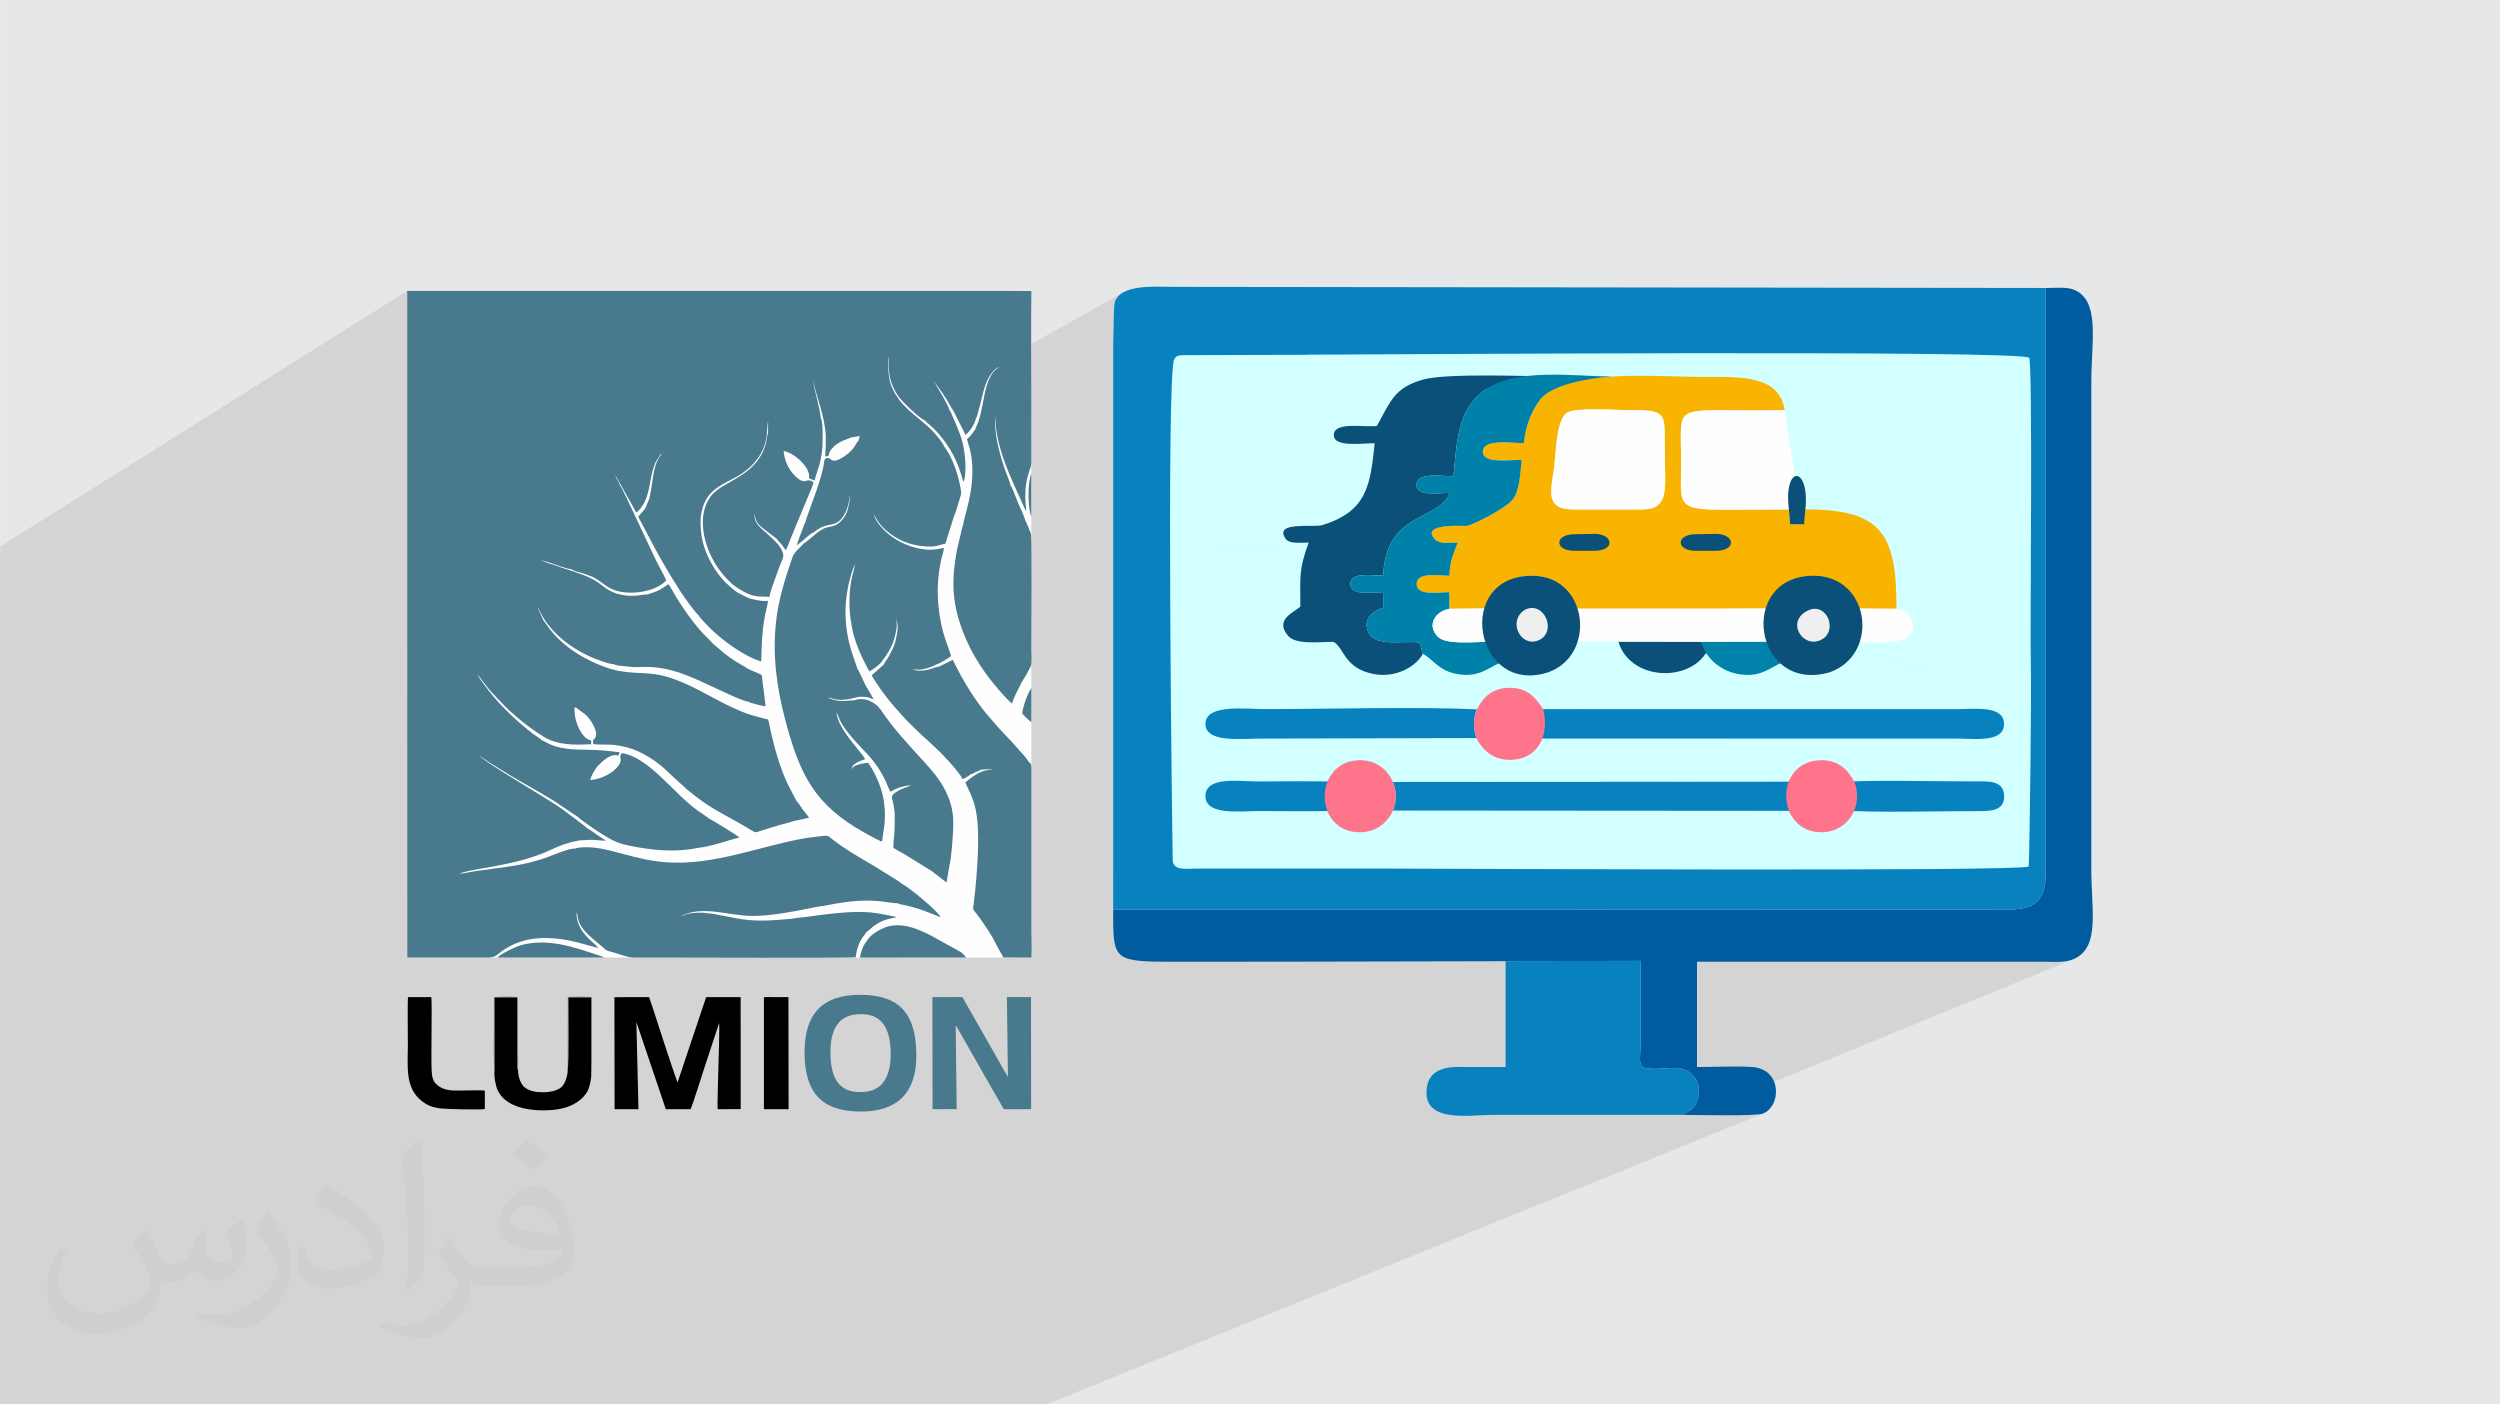 <?xml version="1.0" encoding="UTF-8"?>
<!DOCTYPE svg PUBLIC "-//W3C//DTD SVG 1.1//EN" "http://www.w3.org/Graphics/SVG/1.1/DTD/svg11.dtd">
<!-- Creator: CorelDRAW -->
<svg xmlns="http://www.w3.org/2000/svg" xml:space="preserve" width="3.708in" height="2.083in" version="1.1" style="shape-rendering:geometricPrecision; text-rendering:geometricPrecision; image-rendering:optimizeQuality; fill-rule:evenodd; clip-rule:evenodd"
viewBox="0 0 3708.33 2083.33"
 xmlns:xlink="http://www.w3.org/1999/xlink"
 xmlns:xodm="http://www.corel.com/coreldraw/odm/2003">
 <defs>
  <style type="text/css">
   <![CDATA[
    .fil14 {fill:black}
    .fil4 {fill:#005C9F}
    .fil9 {fill:#0081A9}
    .fil11 {fill:#0082AA}
    .fil5 {fill:#0882BF}
    .fil8 {fill:#0A5078}
    .fil13 {fill:#49798D}
    .fil15 {fill:#6B6E6F}
    .fil3 {fill:#D2FFFF}
    .fil0 {fill:#E6E7E8}
    .fil12 {fill:#EFEFEF}
    .fil7 {fill:#F9B401}
    .fil6 {fill:#FE748B}
    .fil10 {fill:#FEFEFE}
    .fil2 {fill:#373435;fill-opacity:0.031}
    .fil1 {fill:#373435;fill-opacity:0.102}
   ]]>
  </style>
 </defs>
 <g id="Layer_x0020_1">
  <polygon class="fil0" points="-0,0 3708.33,0 3708.33,2083.33 -0,2083.33 "/>
  <polygon class="fil1" points="34.52,2083.33 30.49,2083.33 24.87,2083.33 17.53,2083.33 17.02,2083.33 15.85,2083.33 15.69,2083.33 10,2083.33 9.35,2083.33 9.13,2083.33 8.17,2083.33 -0,2083.33 -0,2082.61 -0,2075.79 -0,2049.43 -0,2037.26 -0,2035.06 -0,2029.62 -0,2027.23 -0,2019 -0,2018.08 -0,2017.75 -0,2016.76 -0,2008.04 -0,2005.21 -0,1997.77 -0,1997.76 -0,1997.26 -0,1992.52 -0,1980.06 -0,1980 -0,1966.58 -0,1965.33 -0,1954 -0,1952.31 -0,1952.31 -0,1952.31 -0,1952.3 -0,1944.54 -0,1942.17 -0,1941.9 -0,1932.28 -0,1917.07 -0,1917.07 -0,1911.13 -0,1901.59 -0,1900.89 -0,1892.15 -0,1875.94 -0,1866.77 -0,1866.76 -0,1855.57 -0,1851.04 -0,1850.44 -0,1846.86 -0,1846.79 -0,1804.26 -0,1804.19 -0,1790.06 -0,1734.62 -0,1534.17 -0,1534.11 -0,1428.09 -0,1378.16 -0,1371.14 -0,810.85 -0,810.85 -0,810.82 603.84,431.58 603.84,431.61 603.83,431.62 603.83,1031.4 1666.65,433.41 1662.06,436.38 1658.25,439.97 1655.32,444.24 1653.4,449.24 1653.22,449.9 1653.06,451.01 1652.89,452.57 1652.73,454.59 1652.58,457.03 1652.43,459.9 1652.29,463.19 1652.15,466.88 1652.02,470.97 1651.89,475.46 1651.77,480.32 1651.65,485.56 1651.54,491.15 1651.43,497.1 1651.32,503.4 1651.22,510.03 1651.22,1296.78 1993.26,1132.94 1995.83,1131.76 1998.57,1130.72 2001.49,1129.82 2004.61,1129.07 2007.94,1128.49 2011.51,1128.08 1651.22,1300.52 1651.22,1300.61 2011.74,1128.06 2012.04,1128.04 2012.33,1128.01 2012.63,1127.99 2012.93,1127.97 2013.23,1127.95 2013.54,1127.93 2013.84,1127.91 2014.15,1127.9 1651.22,1301.57 1651.22,1305.75 1972.96,1151.92 1972.44,1152.81 1971.94,1153.71 1971.46,1154.63 1971,1155.55 1970.55,1156.48 1970.12,1157.42 1969.71,1158.37 1969.31,1159.32 1651.22,1311.23 1651.22,1316.69 2188.06,1060.6 2187.37,1063.65 2186.87,1066.65 2186.55,1069.63 2186.53,1070.12 2270.5,1030.13 2270.74,1030.32 2270.98,1030.52 2271.22,1030.7 2271.46,1030.9 2271.69,1031.09 2271.92,1031.29 2272.15,1031.48 2272.39,1031.68 2186.41,1072.6 2186.45,1075.53 2186.64,1078.49 2186.99,1081.48 2187.11,1082.22 2279.1,1038.52 2279.31,1038.76 2279.52,1039.01 2279.72,1039.26 2279.93,1039.51 2280.14,1039.76 2280.34,1040.01 2280.54,1040.26 2280.75,1040.51 2057.76,1146.39 2058.32,1147.04 2060.19,1149.49 2061.93,1152.02 2063.5,1154.56 2189.48,1094.88 2190.02,1094.88 2190.03,1094.87 2191.75,1097.98 2289.09,1051.89 2289.1,1051.91 2191.75,1097.99 2191.78,1098.04 2193.67,1101.13 2195.7,1104.15 2197.88,1107.06 2200.23,1109.84 2202.74,1112.48 2205.44,1114.97 2208.32,1117.28 2211.39,1119.38 2214.67,1121.28 2218.15,1122.94 2221.85,1124.35 2225.78,1125.5 2229.94,1126.35 2234.34,1126.9 2238.99,1127.12 2239.48,1127.13 2239.97,1127.13 2240.46,1127.12 2240.94,1127.12 2241.42,1127.11 2241.9,1127.09 2242.38,1127.08 2242.85,1127.06 2172.7,1159.93 2381.49,1159.79 2800.64,967.16 2800.83,967.76 2801.02,968.36 2801.22,968.94 2801.44,969.51 2801.65,970.07 2801.88,970.61 2802.11,971.15 2802.35,971.68 2392.63,1159.78 2392.67,1159.78 2802.36,971.69 2804.69,975.64 2807.64,978.89 2811.24,981.5 2815.56,983.51 2820.64,984.98 2826.52,985.97 2833.26,986.51 2840.89,986.67 2862.34,986.63 2482.24,1159.72 2618.63,1159.63 2681.66,1131.27 2683.51,1130.6 2685.44,1130 2687.46,1129.46 2689.58,1128.99 2691.78,1128.59 2694.09,1128.28 2696.5,1128.03 2699.02,1127.87 2704.02,1127.81 2708.71,1128.11 2713.11,1128.76 2717.24,1129.72 2721.11,1130.99 2724.73,1132.54 2728.11,1134.35 2731.28,1136.41 2734.24,1138.68 2737,1141.15 2739.59,1143.81 2742.01,1146.63 2744.28,1149.58 2746.41,1152.65 2748.41,1155.83 2750.31,1159.08 2652.1,1202.75 2653.86,1202.75 2654.27,1203.76 2654.71,1204.76 2655.16,1205.75 2655.63,1206.74 2656.12,1207.71 2656.63,1208.67 2657.16,1209.62 2657.71,1210.56 2344.58,1349.5 2372.47,1349.5 2804.37,1158.35 2812.52,1158.34 2820.88,1158.35 2829.41,1158.39 2838.03,1158.45 2846.71,1158.52 2855.37,1158.6 2863.97,1158.69 2872.45,1158.79 2880.75,1158.88 2888.81,1158.97 2896.57,1159.05 2903.99,1159.12 2911,1159.17 2917.55,1159.2 2923.57,1159.22 2929.02,1159.2 2932.73,1159.17 2936.48,1159.13 2940.24,1159.13 2943.97,1159.21 2947.63,1159.4 2951.19,1159.73 2954.6,1160.26 2957.83,1161.01 2960.85,1162.02 2963.61,1163.34 2966.09,1165 2968.24,1167.04 2970.03,1169.48 2971.42,1172.39 2972.37,1175.78 2972.84,1179.71 2972.83,1183.69 2972.35,1187.2 2971.43,1190.26 2970.12,1192.91 2968.43,1195.18 2966.41,1197.09 2964.09,1198.67 2961.49,1199.96 2616.09,1349.5 2946.04,1349.5 2951.39,1349.52 3032.74,1315.33 3030.97,1321.94 3028.66,1327.65 3025.81,1332.51 3022.45,1336.61 3018.57,1340 3014.21,1342.75 3009.36,1344.92 2813.95,1426.72 3031.22,1426.72 3034.66,1426.75 3037.99,1426.8 3041.24,1426.86 3044.39,1426.91 3047.47,1426.95 3050.47,1426.96 3053.41,1426.92 3056.28,1426.81 3059.09,1426.64 3061.85,1426.37 3064.56,1425.99 3067.24,1425.5 3069.87,1424.86 3072.48,1424.08 3075.07,1423.14 2511.24,1654.06 2512.15,1654.07 2519.93,1654.18 2528.58,1654.29 2537.88,1654.39 2547.58,1654.46 2557.46,1654.51 2567.28,1654.5 2576.81,1654.44 2585.81,1654.3 2594.06,1654.07 2601.31,1653.74 2607.35,1653.31 2611.93,1652.75 2614.81,1652.06 1552.4,2083.33 1463.09,2083.33 1449.25,2083.33 1449.23,2083.33 1449.21,2083.33 1432.84,2083.33 1430.45,2083.33 1245.52,2083.33 1245.48,2083.33 1205.67,2083.33 1201.08,2083.33 1193.05,2083.33 1060.42,2083.33 1011.52,2083.33 989.72,2083.33 982.79,2083.33 921.15,2083.33 892.1,2083.33 879.5,2083.33 817.78,2083.33 806.96,2083.33 782.02,2083.33 781.63,2083.33 779.87,2083.33 773.84,2083.33 771.52,2083.33 769.57,2083.33 769.4,2083.33 756.03,2083.33 753.41,2083.33 753.2,2083.33 743.19,2083.33 730.7,2083.33 714.45,2083.33 690.78,2083.33 673.12,2083.33 671.67,2083.33 671.59,2083.33 593.5,2083.33 592.42,2083.33 586.87,2083.33 573.11,2083.33 565.16,2083.33 556.86,2083.33 520.43,2083.33 456.84,2083.33 443.27,2083.33 430.68,2083.33 424.83,2083.33 366.63,2083.33 358.48,2083.33 336.12,2083.33 318.91,2083.33 289.54,2083.33 231.74,2083.33 219.46,2083.33 216.09,2083.33 203.49,2083.33 201.63,2083.33 198.65,2083.33 198.6,2083.33 196.85,2083.33 196.83,2083.33 188.67,2083.33 188.66,2083.33 188.66,2083.33 188.63,2083.33 167.17,2083.33 163.39,2083.33 160.31,2083.33 136.71,2083.33 129.24,2083.33 126.97,2083.33 125.17,2083.33 124.04,2083.33 122.61,2083.33 122.61,2083.33 122.59,2083.33 120.44,2083.33 114.94,2083.33 109.77,2083.33 108.68,2083.33 107.35,2083.33 103.68,2083.33 103.66,2083.33 103.23,2083.33 102.54,2083.33 102.52,2083.33 100.36,2083.33 92.88,2083.33 84.04,2083.33 69.36,2083.33 67.71,2083.33 67.18,2083.33 62.81,2083.33 62.78,2083.33 59.56,2083.33 55.56,2083.33 49.84,2083.33 44.16,2083.33 "/>
  <path class="fil2" d="M216.87 1824.09c7.08,10.63 11.35,20.83 16.15,32.19 3.13,6.77 5.1,19.37 20.52,19.37 4.69,0 11.04,-1.67 16.87,-4.79 6.77,-3.54 11.46,-8.65 14.27,-16.56l6.25 -20.83 15 -7.5 0.83 1.25c-1.98,7.81 -2.4,15.31 -2.4,21.25 0,17.71 15,24.37 27.19,24.37 7.08,0 13.44,-3.54 13.44,-9.79 0,-8.33 -3.54,-22.5 -8.33,-35.42 7.08,-7.08 14.27,-14.17 22.5,-20.1l1.15 0.73c3.54,15 5.52,30 5.52,39.79 0,9.48 -4.27,20.52 -7.81,27.6 -7.08,13.75 -20.1,24.79 -35.94,24.79 -11.77,0 -24.79,-5.94 -34.27,-16.98l-0.42 0c-8.65,10.63 -21.67,20.1 -42.92,20.1l-6.77 0c-0.73,13.75 -3.96,23.65 -8.65,32.71 -12.6,24.79 -50.1,42.08 -85.1,42.08 -48.96,0 -73.75,-28.33 -73.75,-65.73 0,-23.23 7.5,-44.9 19.27,-60.21l9.48 3.85c-7.08,13.85 -12.19,27.19 -12.19,40.21 0,35.42 28.33,51.98 61.46,51.98 30.73,0 68.65,-19.69 75.31,-42.19 -2.4,-24.79 -11.77,-36.15 -26.04,-58.65 4.37,-7.5 9.9,-14.9 16.56,-22.81l1.25 0 0 0 1.56 -0.73 0 0 0 0 0.02 0.03 0 0 0 0 0 0 0 0 0 0 -0 -0zm564.48 -132.71c10.31,6.25 20.52,14.17 30.42,22.81 -5.52,7.5 -12.19,14.58 -20.94,20.83 -9.79,-7.81 -19.69,-14.9 -29.9,-21.98 6.67,-7.92 13.75,-15.42 20.42,-22.08l0 0 0 0.42 0 0 0 0 0 0 0 0 0 0 0 0 0 -0zm5.21 96.46c-16.56,0 -30.42,11.04 -30.42,19.27 0,17.29 33.54,22.81 73.33,22.4 -5.1,-20.42 -22.5,-41.67 -42.92,-41.67l0 0 0 0 0 0 0.01 0 0 0 0 0 0 0 0 0 0 0 0 -0zm-37.5 92.92c21.67,0 40.63,-0.83 55.21,-4.37 16.15,-3.96 30,-12.19 30,-17.71 0,-1.56 0,-3.13 -0.42,-4.69 -9.06,0.73 -19.37,0.73 -28.44,0.73 -29.58,0 -51.56,-6.67 -60.73,-23.23 -2.29,-4.27 -3.85,-9.37 -3.85,-15.31 0,-15.73 6.67,-31.46 18.85,-42.08 10.31,-8.75 21.35,-14.27 32.71,-14.27 20.52,0 37.08,16.56 48.13,42.6 6.35,14.17 10.63,30.63 10.63,51.15 0,13.75 -3.85,25.21 -12.19,33.85 -15.73,15.31 -45.31,21.25 -90.31,21.25l-20.42 0 0 0 -5.21 0c-11.04,0 -19.27,-1.98 -25.63,-6.67l-0.73 0c0.31,2.29 0.31,5.1 0.31,7.5 0,9.79 -3.13,22.81 -10.21,33.02 -20.1,29.9 -41.77,42.5 -60.31,42.5 -18.96,0 -42.19,-7.08 -63.13,-16.56l3.54 -7.08c6.77,2.81 16.25,4.79 29.27,4.79 33.85,0 78.44,-32.71 83.96,-64.58 -1.25,-2.4 -3.54,-5.94 -6.77,-9.48 -9.79,-11.77 -16.15,-21.67 -22.08,-31.87 5.21,-9.79 9.48,-17.71 13.85,-24.79l1.56 -0.42c14.17,29.58 27.6,46.46 56.77,46.46l4.79 0 0 0 21.25 0 -0.42 -0.73 0 0 0 0 0.02 -0.01zm-146.67 31.04c2.4,-13.33 2.81,-28.75 2.81,-42.92l0 -20.83c0,-39.37 -5.21,-96.46 -9.06,-133.44 7.08,-7.92 16.87,-16.98 24.79,-22.81l2.4 0.73c5.1,46.87 6.25,101.25 6.25,151.25 0,12.92 -0.31,25.94 -1.56,35.42 -0.73,11.77 -7.5,20.83 -22.08,34.58l-3.13 -1.56 -0.42 -0.42 0 0.01 0 0 0 0 0 0 0 0 0 0 -0 -0zm-150.94 -61.77c0.73,18.54 9.79,33.02 41.35,33.02 19.69,0 36.25,-5.1 54.79,-13.75 3.13,-1.56 5.1,-3.54 5.1,-5.1 0,-11.46 -8.65,-26.77 -23.65,-40.52 -14.58,-13.02 -33.44,-24.79 -51.67,-32.29 -5.83,-2.81 -7.81,-5.52 -7.81,-7.92 0,-5.52 7.08,-16.46 13.02,-24.37l1.87 -0.42c20.52,10.63 43.44,26.77 60.42,44.48 15.31,16.15 24.79,32.71 24.79,50.83 0,13.33 -3.96,25.94 -10.63,37.4 -22.5,11.35 -46.56,20.1 -70.21,20.1 -28.75,0 -48.44,-13.44 -48.44,-45.31 0,-3.54 0,-8.65 1.15,-15.73l9.9 0 0 0 0 -0.42 0 0 0 0 0.02 0 0 0 0 0 0 0 0 0 0 0 -0 0zm-52.08 -52.39l17.71 29.17c6.77,10.63 12.6,22.4 12.6,40.52l0 23.65c0,19.27 -12.19,39.37 -31.87,59.79 -15.42,13.85 -29.17,19.37 -41.77,19.37 -18.54,0 -40.21,-5.52 -65.1,-16.56l2.81 -7.08c7.81,1.98 16.87,3.96 27.92,3.96 35.52,-0.42 72.19,-26.04 88.75,-57.92 1.98,-3.54 2.81,-7.08 2.81,-9.48 0,-3.54 -1.98,-7.81 -3.65,-11.35 -9.06,-17.29 -19.27,-32.71 -30.31,-47.29 5.94,-9.06 11.46,-18.13 17.71,-26.77l1.67 0.42 0 0 0.73 -0.42 0 0 0 0.01 0 -0.02 0 0 0 0 0 0 0 0 0 0 -0 0z"/>
  <g id="_2103148576880">
   <path class="fil3" d="M1967.52 1159.47c11.38,-15.73 20.14,-30.42 47.17,-31.6 26.76,-1.17 43.2,14.17 51.68,32.13l585.7 -0.4c11.35,-15.46 19.86,-30.45 46.95,-31.74 28.02,-1.34 41.99,14.29 51.87,32.26 28.05,-3.56 135.62,-0.68 178.13,-0.93 19.61,-0.11 42.6,-1.91 43.82,20.51 1.23,22.56 -18.8,23.62 -38.11,23.5 -42.24,-0.25 -157.4,2.58 -183.72,-1.05 -9.85,17.46 -22.87,32.31 -49.16,32.37 -29.09,0.07 -37.97,-15.76 -49.86,-31.79l-585.52 -0.44c-8.2,17.08 -24.28,32.04 -48.93,32.22 -28.18,0.19 -38.72,-16.07 -50.09,-31.66 -33.11,0.99 -64.86,-7.74 -98.08,-7.74 -26.29,0 -70.53,18.57 -71.89,-11.92 -1.45,-32.71 40.74,-17.64 66.94,-17.64 34.22,0 68.98,-7.06 103.09,-6.12l0 0.03 0 0zm223.28 -107.15c8.97,-17.57 23.02,-32.94 51.03,-31.88 26.26,0.99 36.26,15.81 47.28,31.47l614.81 6.12c23.06,0 32.86,-14.58 57.54,12.28 -1.12,29.65 -33.26,18.52 -58.03,18.52l-619.16 3.37c-11.98,16.09 -16.57,35.28 -45.3,34.94 -25.47,-0.3 -40,-15.22 -48.96,-32.26l-320.17 -6.29c-28.07,0 -69.61,18.76 -67.33,-15.02 2.08,-30.76 46.78,-16.49 73.72,-16.49 92.47,0 232.79,-8.97 314.55,-4.76l0.02 0zm-285.21 -79.45c-11.94,7.4 -157.7,8.67 -184.32,8.67l5.2 292.31c4.71,13.76 23.74,31.32 41.89,31.17l283.23 -16.5c101.07,0 934.19,4.64 957.81,-2.98 7.13,-20.11 4.22,-258.02 3.09,-298.95 -57.2,0 -114.39,-0.06 -171.6,0.09 -33.73,0.09 -42.78,-8.6 -42.71,-42.61 0.19,-77.43 23.09,-394.05 27.17,-434.8l-907.18 6.52 13.22 434.03c-0.16,21.28 -6.89,18.94 -25.82,23.04l0.02 0 0 0.01z"/>
   <path class="fil4" d="M1651.22 1360.7c0.08,63.03 3.06,66.02 88.02,66.02 231.54,0 462.79,-0.9 694.27,-1.3l0 126.26c-0.06,14.64 -4.61,30.76 7.27,32.74 29.98,5 54.56,-10.03 72.76,13.59 7.05,9.15 8.32,22.16 4.49,33.83 -4.54,13.77 -11.69,14.48 -21.66,22.04 15.45,0 107.95,2.26 118.44,-1.83 28.05,-10.94 28.7,-65.94 -15.22,-69.14 -24.54,-1.8 -56.94,-0.02 -82.33,-0.02l0 -156.17 513.96 0c18.57,0.03 32.77,1.78 46.4,-4.71 37.67,-17.98 24.59,-72.36 24.59,-131.59l0 -724.07c0,-56.97 12.2,-113.57 -19.8,-133.54 -13.16,-8.23 -27.16,-5.6 -47.78,-5.6l0.07 866.09c0.02,61.07 -33.95,56.22 -88.67,56.22l-1294.81 0 0 11.17 0 0.02 0 -0z"/>
   <path class="fil3" d="M3012.7 986.64c-1.37,-49.21 2.94,-447.81 -2.76,-455.89 -8.66,-12.26 -207.85,-7.01 -210.48,-6.16 -4.06,40.76 -1.07,342.04 -1.27,419.47 -0.09,34.01 8.97,42.68 42.71,42.61 57.19,-0.15 114.6,-0.03 171.81,-0.03l0 0 -0.01 0z"/>
   <path class="fil5" d="M2496.38 1653.87c9.96,-7.58 17.13,-8.27 21.66,-22.04 3.83,-11.66 2.56,-24.69 -4.49,-33.83 -18.22,-23.64 -42.79,-8.6 -72.76,-13.59 -11.88,-1.98 -7.33,-18.08 -7.27,-32.74l0 -126.26 -200.2 0.35 0 157.12c-23.72,0 -47.41,0.02 -71.11,-0.12 -23.91,-0.11 -40.96,8.24 -44.84,26.31 -12.53,58.53 61.61,44.79 96.06,44.79 94.31,0 188.64,0 282.95,0l0 0 0 0.01z"/>
   <path class="fil3" d="M1711.56 813.94l229.14 0 0.05 -287.65 -176.59 -35.16c-7.82,1.98 -44.87,23.17 -48.59,27.29 -9.03,13.43 -1.51,256.12 -4,295.51l0 0.02z"/>
   <path class="fil3" d="M1711.56 813.94l22.28 172.77 175.73 -0.22c25.99,0 30.95,-15.41 31.11,-36.69l0.06 -135.86 -2.11 -0.27 -0.57 0.06 -194.37 0.21 -32.15 0 0.02 0z"/>
   <path class="fil5" d="M2283.63 1095.59l619.8 0.05c24.78,0 68.65,6.43 69.3,-21.11 0.47,-28.51 -43.41,-22.62 -66.46,-22.62l-623.06 0c5.58,21.93 4.39,22.27 0.43,43.69l0 0 -0.01 0z"/>
   <path class="fil5" d="M2066.46 1202.32l593.75 0.44c-4.73,-21.26 -3.43,-21.88 1.48,-43.15l-595.33 0.4c5.75,16.33 5.63,25.97 0.11,42.33l0 -0.02z"/>
   <path class="fil5" d="M2190.03 1094.87c-4.55,-15.41 -5.38,-27.28 0.77,-42.55 -81.76,-4.21 -222.79,-0.41 -315.26,-0.41 -26.95,0 -85.28,-7.7 -87.36,20.24 -2.51,30.51 53.6,23.49 81.69,23.49l320.17 -0.77 0 0 0 -0z"/>
   <path class="fil5" d="M2738.05 1202.17c26.31,3.63 154.42,0.8 196.66,1.05 19.31,0.11 39.34,-0.95 38.11,-23.5 -1.21,-22.41 -24.21,-20.61 -43.82,-20.51 -42.52,0.25 -165.36,-2.63 -193.42,0.93 5.56,14.26 8.31,27.24 2.46,42.03l0 0 0 0.01z"/>
   <path class="fil6" d="M2190.8 1052.3c-6.13,15.28 -5.32,27.14 -0.77,42.57 8.97,17.04 23.48,31.96 48.96,32.25 43.09,0.5 59.75,-37.32 50.1,-75.23 -11.02,-15.66 -21.02,-30.46 -47.28,-31.47 -28,-1.07 -42.05,14.31 -51.03,31.88l0.02 0 -0 0z"/>
   <path class="fil6" d="M2701.84 1234.54c39.09,-0.11 62.87,-38.96 49.03,-74.4 -9.9,-17.98 -23.85,-33.61 -51.87,-32.26 -68.45,3.25 -64.18,106.84 2.85,106.67l-0.02 0 0.01 -0z"/>
   <path class="fil5" d="M1977.55 1202.88c-4.11,-21.15 -7.77,-21.31 -2.27,-43.42 -34.13,-0.94 -76.87,-0.24 -111.1,-0.24 -26.18,0 -77.31,-8.49 -76.1,23.04 1.58,27.69 52.67,20.86 78.94,20.86 33.22,0 77.43,0.74 110.54,-0.25l0 0 0 0z"/>
   <path class="fil5" d="M1741.91 532.54c3.72,-4.14 1.27,-3.68 9.1,-5.66l187.6 -0.57 2.14 -0.17c76.81,0.02 1060.74,-7.34 1069.19,4.62 5.69,8.07 1.17,406.62 2.54,455.83 1.14,40.93 -1.52,257.86 -3.09,298.95 -23.64,7.61 -856.74,2.98 -957.81,2.98l-278.3 0.03c-18.16,0.16 -29.66,2.45 -33.67,-10.02 -0.34,-0.69 -10.3,-727.3 2.27,-746l0.02 0.02 0 -0zm-90.68 816.97l0 -839.48c0.52,-36.24 1.23,-58.55 2.17,-60.78 7.41,-28.75 62.16,-23.7 88.91,-23.7l1292.33 1.64 0.07 866.09c0.02,61.07 -33.95,56.23 -88.67,56.23l-1294.81 0 0 0 0 0.01z"/>
   <path class="fil6" d="M2017.52 1234.54c24.66,-0.17 40.74,-15.16 48.93,-32.22 5.53,-16.36 5.64,-26 -0.1,-42.33 -8.48,-17.97 -24.93,-33.3 -51.68,-32.13 -66.7,2.93 -66.6,107.17 2.85,106.68l0 0 0 0z"/>
   <g>
    <path class="fil7" d="M2334.12 755.72c-43.66,0 -33.05,-28.65 -28.84,-62.29 3.12,-24.71 3.52,-72.42 19.94,-81.61 13.87,-7.76 76.72,-3.04 97.96,-3.22 49.66,-0.4 46.1,7.03 46.1,54.93 0,59.35 9.25,92.19 -33.85,92.19l-101.33 0 0.01 0zm-184.26 147.4l52.88 -0.49c15.28,-25.52 28,-48.55 69.97,-48.55 42.24,0 45.01,25.23 60.36,50.81l313.61 -2.26c15.29,-25.52 2.44,-35.59 44.41,-35.56 42.24,0 37.57,10.02 52.92,35.6l69.19 0.46c0,-111.14 -21.18,-147.46 -135.15,-147.46l-2.16 21.97 -20.52 0.07 -1.8 -21.97c-177.34,0 -159.76,11.88 -159.8,-70.69 -0.06,-94.33 -17.57,-73.13 153.48,-76.56 -7.74,-53.79 -68.56,-49.36 -128.86,-49.36 -56.35,0 -197.97,-13.09 -233.67,33.46 -12.04,15.7 -22.03,37.76 -24.15,64.8 -17.76,0 -57.56,-6.24 -60.75,10.1 -4.27,21.83 40.44,14.18 57.26,14.73 -2.01,19.43 -2.5,43.35 -12.39,57.62 -9.44,13.65 -61.25,39.67 -70.04,40.44 -0.06,0 -70.74,-5.04 -45.58,20.22 6.94,6.96 22.5,4.24 33.13,4.51 -6.59,18.3 -11.19,25.32 -12.26,48.9 -16.43,0 -48.54,-5.83 -48.61,12.32 -0.05,18.08 32.25,12.26 48.54,12.26l0 24.59 0.02 0 -0.04 0.03z"/>
    <path class="fil8" d="M2110.69 969.76l-4.74 -16.58c-25.53,-3.25 -64.13,6.7 -75.45,-13.89 -6.81,-12.38 -2.54,-23.26 6.02,-29.83 18.9,-14.45 15.04,3.83 15.04,-30.92 -16.31,0 -48.59,5.85 -48.54,-12.31 0.06,-18.22 32.1,-12.38 48.61,-12.38 4.65,-96.2 82.05,-79.67 99.09,-122.71 -16.09,0 -53.28,6.38 -49.2,-14.54 3.09,-15.85 37.35,-10.09 54.53,-10.2 4.74,-48.02 5.41,-99.28 46.7,-128.21 11.44,-7.99 89.46,-12.31 100.09,-20.02 -31.6,0.52 -155.75,-5.25 -191.97,4.9 -42.76,11.96 -48.34,32.65 -68.45,68.86 -18.08,2.1 -60.3,-6.15 -63.64,10.99 -4.32,22.03 43.33,14.17 60.36,14.64 -6.53,61.86 -10.77,100.68 -77.67,121.41 -12.69,3.94 -71.98,-6.12 -54.81,19.78 5.8,8.76 21.35,5.87 34.53,6.19 -14.75,41 -12.34,47.47 -12.34,95.03 -10.56,9 -38.13,19.28 -18.5,42.9 11.65,14 46.43,9.26 67.57,9.26 15.54,7.69 15.62,39.48 59.78,47.75 33.79,6.34 63.26,-11.74 73.02,-30.14l0 0 -0.04 0.01z"/>
    <path class="fil9" d="M2110.69 969.76c15.88,9.08 24.39,26.24 52.51,30.42 30.72,4.57 42.15,-8.34 61.78,-16.97l-20.49 -31.07c-19.76,0.22 -59.61,4.45 -71.61,-7.55 -16.87,-16.85 -4.33,-37.63 16.97,-41.46l0 -24.6c-16.28,0 -48.58,5.82 -48.53,-12.26 0.06,-18.16 32.18,-12.32 48.61,-12.32 1.06,-23.59 5.66,-30.61 12.26,-48.92 -10.62,-0.25 -26.18,2.47 -33.13,-4.49 -25.17,-25.25 45.53,-20.21 45.58,-20.22 8.81,-0.77 60.63,-26.8 70.06,-40.44 9.88,-14.29 10.37,-38.19 12.39,-57.62 -16.83,-0.55 -61.54,7.09 -57.26,-14.74 3.19,-16.36 42.99,-10.11 60.75,-10.11 2.13,-27.03 12.11,-49.09 24.15,-64.8 16.11,-21.02 66.81,-31.22 105.96,-34.02 -56.2,-0.39 -141.03,-13.24 -187.96,19.63 -41.28,28.91 -41.96,80.19 -46.7,128.21 -17.16,0.13 -51.43,-5.64 -54.53,10.21 -4.08,20.93 33.11,14.55 49.2,14.55 -17.04,43.04 -94.44,26.51 -99.09,122.7 -16.5,0 -48.54,-5.83 -48.61,12.38 -0.06,18.16 32.22,12.31 48.54,12.31 0,34.75 3.85,16.47 -15.04,30.92 -8.57,6.54 -12.83,17.43 -6.01,29.81 11.33,20.58 49.92,10.65 75.45,13.89l4.74 16.58 0 -0.03 0.02 -0z"/>
    <path class="fil10" d="M2334.12 755.72l101.33 0c43.09,0 33.85,-32.83 33.85,-92.19 0,-47.91 3.56,-55.33 -46.1,-54.94 -21.26,0.17 -84.09,-4.52 -97.96,3.24 -16.44,9.19 -16.85,56.9 -19.94,81.61 -4.22,33.63 -14.83,62.29 28.84,62.29l0 0 -0.01 0z"/>
    <path class="fil10" d="M2655.95 755.72c0.11,-20.11 -1.89,-32.35 7.44,-44.87l-16.16 -102.4c-171.06,3.43 -153.52,-17.78 -153.49,76.57 0.05,82.56 -15.14,70.69 162.2,70.69l0 0z"/>
    <polygon class="fil10" points="2333.98,951.09 2400.76,952.15 2523.58,952.27 2620.37,952.14 2620.36,902.62 2333.02,902.65 "/>
    <path class="fil8" d="M2532.56 965.61l-9 -13.34 -122.81 -0.12c17.09,57.03 105,61.42 131.81,13.46z"/>
    <path class="fil11" d="M2580.78 1000.3c30.74,4.49 42.9,-8.76 62.73,-17.58 -6.72,-10.87 -15.05,-15.87 -23.14,-30.57l-96.8 0.13c7.08,25.72 30.65,44.16 57.2,48.04l-0.02 -0.02 0.02 0z"/>
    <path class="fil10" d="M2744.58 951.09c13.22,3.1 72.73,4.39 83.97,-5.04 18.3,-15.38 8.02,-38.69 -15.35,-42.93l-69.19 -0.46c3.75,22.46 4.15,25.71 0.58,48.43l0 -0.02 -0.01 0.02z"/>
    <path class="fil10" d="M2204.13 952.14c-5.12,-23.69 -5.2,-26.76 -1.39,-49.52l-52.88 0.49c-21.3,3.84 -33.84,24.61 -16.97,41.45 12.01,12 51.49,7.77 71.24,7.55l0 0.02 0 0.01z"/>
    <path class="fil12" d="M2681.93 905.6c-33.37,15.91 -8.53,55.74 18.06,44.19 28.05,-12.2 10.26,-57.69 -18.06,-44.19z"/>
    <path class="fil12" d="M2262.43 904.31c-31.14,15.54 -6.67,57.04 19.92,45.47 28.04,-12.2 8.41,-58.99 -19.92,-45.47z"/>
    <path class="fil8" d="M2515.32 817.07l30.7 0c29.71,-0.41 27.86,-24.2 0.09,-25.17l-30.75 0.62c-29.52,0 -29.85,24.54 -0.06,24.54l0.02 0 0 0.01z"/>
    <path class="fil8" d="M2653.56 755.72l1.8 21.97 20.74 0.06 1.95 -22.11c6.68,-64.9 -32.86,-67.25 -24.48,0.07l-0.02 0 0.01 0.01z"/>
    <path class="fil8" d="M2262.43 904.31c28.32,-13.5 47.97,33.27 19.92,45.47 -26.59,11.56 -47.17,-29.19 -19.92,-45.47zm33.88 93.07c72.89,-25.78 59.67,-143.31 -23.58,-143.32 -116.7,-0.02 -85.52,178.48 23.58,143.32z"/>
    <path class="fil8" d="M2335.18 817.07l30.7 0c29.71,-0.41 27.86,-24.2 0.1,-25.17l-30.74 0.62c-29.53,0 -29.85,24.54 -0.05,24.54l0 0 -0.01 0.01z"/>
    <path class="fil8" d="M2681.93 905.6c28.32,-13.51 46.11,31.98 18.06,44.19 -26.57,11.56 -51.43,-28.26 -18.06,-44.19zm32.03 91.79c75.13,-26.57 60.25,-143.31 -23.61,-143.32 -114.12,-0.02 -89.76,175.45 23.61,143.32z"/>
   </g>
   <g>
    <rect class="fil10" x="603.83" y="431.61" width="925.9" height="988.9"/>
    <path class="fil13" d="M847.74 844.47c2.63,2.81 13.57,4.84 17.57,6.21 6.33,2.17 12.2,4.2 17.33,7.08 10.66,5.97 17.33,13.9 30.04,18.06 25.74,8.43 62.96,0.21 75.47,-14.98 -4.99,-10.91 -11.7,-22.47 -17.29,-34.09l-41.74 -88.7c-1.47,-3.02 -2.87,-5.8 -4.38,-8.86l-3.3 -6.47c-1.28,-2 -0.15,-0.78 -1.78,-2.03 -0.32,-3.71 -5.76,-11.03 -7.17,-15.18l1.5 1.76 29.73 52.88c4.2,-2.04 10.26,-10.77 12.96,-16.79 8.72,-19.41 7.52,-41.81 16.67,-59.4 1.9,-3.65 5,-6.81 6.1,-9.66 0.74,-0.3 0.12,0.1 1.1,-0.63 0.59,-0.43 0.81,-0.72 1.21,-1.09 -0.71,1.82 -2.82,3.93 -4.1,5.96 -10.26,16.35 -9.2,40.59 -14.74,61.64 -9.32,21.78 -3.54,10.37 -16.28,26.43l10.15 19.02c16.89,33.06 33.33,62.16 53.39,93.13 4.22,6.5 21.5,30.65 25.5,33.37 1.32,3.42 15.88,18.17 19.37,21.53 18.1,17.48 49.28,40.29 74.01,47.57 1.09,-29.12 0.59,-40.22 5.74,-68.86 1.23,-6.83 3.54,-14.35 4.37,-20.89 -12.7,0.48 -16.18,-1.36 -27.09,-3.56 -14.19,-6.98 -16.35,-6.41 -29.56,-17.96 -8.37,-7.32 -15.63,-15.42 -22.57,-26.28 -13.37,-20.92 -22.67,-45.37 -20.58,-77.01 4.05,-29 16.75,-40.06 37.87,-51.37 6.85,-3.67 13.62,-6.81 19.89,-10.8 12.89,-8.19 22.11,-16.87 30.22,-29.77 3.83,-6.08 6.76,-13.56 8.61,-21.39 2.46,-10.47 1.96,-25.83 3.36,-27.67l-0.16 17.03c-1.15,2.07 -1.51,6.91 -2.07,9.76 -10.79,54.94 -65.48,59.71 -83.22,84.14 -21.13,29.09 -9.83,73.78 8.98,102.78 3.21,4.95 6.01,8.56 9.53,12.79 2.78,3.34 7.86,9.11 11.17,11.56 2.85,4.61 18.26,13.49 23.48,15.95 15.96,7.5 23.36,4.44 34.09,5.84 1.42,-7.54 4.84,-16.98 7.49,-24.25 2.78,-7.63 5.59,-15.76 8.56,-23.52 4.1,-10.72 7.4,-12.64 1.36,-23.56 -3.81,-6.9 -9.88,-12.76 -15.11,-17.19 -7.31,-8.63 -26.07,-17.79 -24.19,-34.41 1.54,9.62 3.51,14.23 13.32,21.75l20 15.34c1.33,3.39 5.2,4.56 11.15,14.17l2.03 2.54 14.87 -36.63 19.77 -47.39c2,-4.89 5.04,-11.68 6.37,-16.64 -12.41,-9.94 -10.76,8.73 -30.7,-13.23 -6.59,-7.26 -12.77,-20.17 -13.69,-33.44 14.47,1.91 41.05,24.62 37.48,40.53l8.37 3.08c4.39,-16.85 8.44,-22.17 11.11,-43.7 1.06,-8.52 2.18,-44.49 -2.36,-50.08 0.86,-8.13 -10.34,-43.83 -10.57,-53.54 4.48,23.82 16.84,50.87 18.43,80.65 0.2,11.39 -0.17,19.96 -0.79,31.03l4.39 -0.36c2.28,-4.32 0.61,-5.46 4.87,-10.47 9.15,-10.81 18.99,-13.05 29.57,-17.39l12.49 -1.95 -1.96 6.78c-3.65,2.85 -5.2,12.47 -19.7,22.47 -22.84,15.77 -19.32,0.54 -28.28,3.81 -3.58,1.3 -2.49,5.11 -4.41,13.74 -3.08,13.83 -6.14,22.73 -10.66,36.09 -2.3,6.77 -15.91,42.73 -15.85,45.76 -1.2,1.31 0.19,-1 -1.31,1.94l-2.27 6.12c-2.39,6.61 -7.91,20.19 -9.12,25.77l21.4 -17.94c5,-1.17 11.18,-9.96 26.24,-12.66 6.27,-1.12 10.33,-1.91 14.33,-5.13 2.85,-2.3 8.01,-7.89 9.2,-11.57 2.56,-2.74 7.98,-21.14 7.3,-26.09 0.85,1.14 0.34,-0.33 0.63,1.54l-0.64 5.29c-0.44,2.37 -0.8,4.51 -1.33,6.96 -0.99,4.56 -2.39,9.31 -4.19,13.22 -2.93,6.37 -10.41,14.51 -17.35,16.81 -11.05,3.66 -11.33,0.51 -24.35,9.86l-18.52 15.18c-2.89,1.18 -0.8,-0.07 -3.09,2.32 -1.03,1.07 -1.42,1.47 -2.44,2.42 -2.01,1.86 -3.12,3.26 -5.25,5.24 -2.85,2.65 -6.71,7.24 -8.32,11.9 -10.79,31.23 -20.98,63.19 -24.52,96.94 -5.36,51.15 1.81,98.55 13.91,144.53 22.1,84 45.2,126.31 116.67,166.59 4.11,2.31 23.94,13.39 26.83,13.66l3.83 -26.91c2.31,-30.64 -3.81,-55.19 -18.7,-81.04 -1.87,-3.24 -4.25,-6.21 -5.69,-9 -0.7,0.3 -27.89,1.76 -24.63,13.49 -2.41,-13.81 16.01,-16.3 20.23,-19.02 -9.91,-15.54 -40.97,-45.34 -42.48,-69.11 2.54,3.46 2.61,12.06 17.86,31.14 21.66,27.06 37.15,34.64 54.19,69.31l7.62 17.23c7.76,-4.59 18.49,-8.82 30.37,-9.54 -1.86,1.34 -4.78,1.98 -7.21,2.95 -6.49,2.57 -14.11,5.75 -18.79,10.54 -3.71,3.79 -1.37,5.81 0.3,14.67 1.02,5.37 1.93,11.91 1.94,17.45 -0.12,8.33 0.04,15.93 -0.45,24.2 -0.36,6.15 -2.11,17.52 -1.49,23.01 4.53,3.03 10.11,5.83 14.82,8.44l42.39 26.21 21.63 16.72 4.06 -24.49c2.54,-8.83 4.42,-33.17 5.15,-44.41 1.09,-16.71 1.56,-30.61 -2.67,-45.99 -9.88,-35.82 -34.58,-57.61 -56.13,-81.98 -15.96,-18.04 -25.08,-27.63 -40.02,-47.9 -8.08,-10.98 -10.96,-18.95 -25.25,-25 -5.26,-2.22 -10.88,-2.71 -16.73,-2.02 -2.72,0.32 -4.49,1.48 -4.61,1.28 -0.1,-0.16 -0.37,0.19 -0.53,0.3 -3.76,-0.64 -14.41,1.57 -21.17,0.93 -6.65,-0.64 -13.52,-2.54 -18.24,-5.26 7.18,0.95 9.95,4.24 23.61,3.43 8.61,-0.5 15.16,-3 23,-4.37 17.21,-0.57 15.25,2.66 21.27,3.39l-12.56 -21.69c-1.93,-3.73 -10.01,-22.35 -11.86,-23.86 -0.43,-7.46 -26.28,-53.59 -13.96,-118.49 2.05,-10.83 6.45,-27.76 10.69,-35.93 -1.87,13.27 -6,19.11 -7.64,41.88 -1.07,14.89 -0.59,31.39 2.3,45.34 2.58,25.12 16.74,53.2 26.56,71.68 6.34,-2.98 18.23,-11.89 20.72,-17.97 3.16,-2.19 13.07,-19.99 14.91,-25.67 1.91,-5.88 5.66,-19.11 5.08,-25.65l-0.28 -9.1c1.15,8.88 2.87,10.3 1.05,20.47 -2.89,16.2 -4.15,20.13 -11.69,34.24 -2.97,5.54 -6.57,9.95 -8.96,14.4 -1.85,1.03 -0.73,0.31 -2.18,1.69l-15.11 13.33c6.17,11.39 21.37,32.31 29.77,41.93 3,3.44 5.09,6.23 8.41,9.73 2.72,2.87 5.97,6.52 8.59,9.56 5.42,6.28 12.49,12.78 18,18.28 7.07,7.05 12.09,11.71 18.77,17.5l9.41 8.73c11.08,9.91 35.67,35.88 42.17,48.38 1.58,-0.58 9.62,-5.06 11.45,-7.11 2.4,-0.26 5.08,-2.18 7.44,-3.3 2.41,-1.15 6.44,-2.16 8.29,-3.75l18.25 -0.95c-4.36,1.24 -14.1,1.96 -17.44,4.15 -6.55,1.65 -19.75,11.96 -24.18,15.91 0.17,0.66 8.89,17.81 12.4,28.53 10.23,31.23 6.33,80.88 4.02,113.1 -0.86,12.07 -2.39,25.21 -3.88,37.14 -1.37,10.9 -1.87,8.03 3.43,15.01 9.31,12.27 16.64,22.88 24.72,36.66 2.42,4.12 12.69,24.53 14.5,26.09 0.35,3.2 0.04,1.66 1.78,2.94l41.05 0.24c0.95,-10.37 0.11,-25.49 0.11,-36.5l-0.07 -239.27c-0.01,-5.67 0.82,-12.46 -3.43,-13.96 -1.85,-3.66 -12.28,-15.77 -15,-18.16 -0.09,-0.17 -0.27,-0.57 -0.32,-0.47l-3 -3.51c-8.71,-10.39 -23.7,-24.78 -31.03,-33.87 -2.1,-2.6 -4.61,-5.36 -6.83,-7.81 -21.54,-23.7 -42.44,-57.45 -56.85,-88.11l-20.32 9.89c-2.81,0.07 -13.35,4.18 -18.24,5.1 -7.02,1.32 -15.47,1.85 -21.36,-1.09 8.5,0.61 10.65,1.41 19.4,-0.86 4.78,-1.24 12.02,-3.74 15.91,-6.17 4.47,-1.11 19.15,-9.82 21.98,-12.61 -1.1,-4.48 -8.43,-23.02 -11.73,-35.19 -9.25,-34.22 -10.89,-71.14 -3.33,-106.03 1.19,-5.49 4.07,-14.01 4.46,-19.07 -8.29,1.49 -12.79,2.7 -22.1,2.66 -19.34,-0.56 -37.27,-7.93 -50.42,-16.13 -10.31,-6.42 -28.21,-21.99 -31.36,-36.07 5.37,9.09 6.76,12.52 13.78,19.44 19.28,19.02 43.52,28.65 73.04,27.98 7.88,-0.54 12.62,-3 19.24,-4.22l12.42 -39.85c2.04,-3.37 7.19,-21.11 8.66,-26.25 1.81,-6.29 2.88,-7.34 1.78,-14.11 -2.27,-14.03 -6.61,-29.16 -12.13,-41.62 -1.93,-4.35 -3.58,-8.14 -5.88,-12.26l-7.35 -11.24c-0.63,-3.22 -8.39,-12.3 -10.77,-15.29 -14.73,-18.5 -40.02,-32.49 -54.98,-52.47 -16.29,-21.76 -16.93,-36.68 -16.88,-64.91 2.57,7.45 -4,32.25 15.71,59.8 6.46,9.03 32.57,33.73 39.52,35.6 1.3,2.74 2.49,2.59 4.69,4.62 10.7,9.91 12.59,11.17 22.26,23.76 14.23,18.53 22.33,36.96 28.65,59.3l1.41 3.33c4.9,-13.8 2.22,-43.99 -1.9,-59.4 -3.23,-12.08 -11.94,-32.44 -17.69,-45.02l-2.16 -3.18c-0.48,-6.07 -19.38,-36.11 -22.76,-42.16 11.26,15.11 16.89,22.85 26.06,39.27l3.52 5.67 17.72 35.13c5.56,-4.54 13.04,-14.59 15.35,-24.38 2.78,-3.57 9.67,-35.69 11.94,-43.19 4.3,-14.19 11.46,-29.28 22.87,-33.45 -6.86,4.86 -10.65,8.39 -14.74,17.18 -7.22,15.57 -8.81,35.04 -12.94,51.91 -1.1,4.47 -2.19,8.49 -3.58,12.45 -1.12,3.17 -4.4,9.55 -4.64,11.71 -2.08,1.58 -3.03,4.33 -5.59,7.38 -2.36,2.81 -4.04,4.57 -6.55,6.57 0.8,4.2 2.97,9.54 4.11,14.18 1.3,5.27 2.28,10.42 2.94,15.96 5.46,45.6 -13.17,88.6 -12.4,96.75 -0.83,1.06 -0.33,0.01 -1.18,2.02l-8.15 34.47c-8.28,43.78 -8.23,76.6 7.56,119.35 14.25,38.56 35.81,69.2 62.3,98.22 2.39,2.62 8.89,9.57 11.76,11.35 3.01,-12.17 10.55,-22.57 13.45,-30.32 2.47,-3.56 12.56,-20.61 13.66,-24.23 2.78,-2.64 1.41,-21.18 1.41,-26.52 -0.02,-21.12 1.07,-165.81 -0.63,-170.86 -1.07,-3.15 -6.96,-17.86 -8.32,-19.59 -1.54,-6.58 -7.76,-19.3 -10.75,-26.2 -1.93,-4.46 -8.8,-23.82 -11.27,-25.77 -0.21,-4.44 -6.2,-17.77 -8.06,-23.28 -9.15,-27.07 -15.33,-50.39 -15,-80.37l1.98 20.79c5.37,37.7 21.59,71.33 36.77,104.91 2.14,4.74 5.12,11.8 7.64,15.87 -0.05,-6.46 -1.24,-12.3 -1.29,-19.42 -0.06,-6.96 0.19,-13.32 1.09,-19.77 2.64,-19.14 7.93,-23.41 7.87,-33.93 -0.16,-28.11 -0.01,-56.3 0.03,-84.42 0.07,-56.19 -0.71,-112.82 0.07,-168.96l-769.63 -0.08 -156.38 0.02 0.08 988.88 116.78 0.01c18.13,0.52 12.94,-4.8 35.48,-16.8 27.4,-14.57 58.78,-14.39 88.93,-8.31 17.04,3.44 29.7,8.12 42.17,10.81 -2.14,-3.42 -7.79,-7.57 -10.59,-10.25 -12.13,-11.62 -21.61,-23.18 -21.76,-42.24 4.08,6.37 -2.86,15.08 22.82,37.7 5.51,4.86 10.76,8.98 16.26,13.72 3.46,3 3.39,4.26 8.83,5.77 40.32,11.27 18.79,9.64 66.01,9.62 25.3,-0.01 295.31,1.02 300.35,-0.54 1.3,-11.07 4.24,-20.39 10,-29.12 1.8,-2.73 4.47,-5.2 5.31,-7.63 5.12,-2.79 11.83,-13.54 31.2,-19.42l11.93 -2.7c1.25,-0.48 0.88,-0.34 1.64,-0.9 -12.26,-2.39 -23.29,-5.12 -36.86,-6.54 -29.75,-3.12 -69.01,2.93 -99.32,6.87 -5.28,0.68 -13.96,1.17 -18.59,2.38 -32.25,2.82 -53.86,4.92 -85.65,-1.22 -18.41,-3.54 -41.73,-9.54 -61.01,-7.3 -8.56,1 -11.83,2.91 -18.3,5.02 30.58,-16.52 67.13,-2.15 101.64,-0.76 31.31,1.26 73.32,-8.08 102.6,-13.78 9.13,-0.98 19.28,-3.35 28.56,-4.86 21.24,-3.45 38.32,-4.95 60.03,-3.32 5.98,0.44 24.94,3.61 28.53,3.15l4.35 1.56c24.16,4.7 37.29,10.05 60.02,19.41 -5.28,-10.37 -41.28,-39.17 -52.61,-46.88 -3.33,-1.69 -8.52,-5.72 -11.76,-7.89l-36.2 -22.41c-21.98,-12.93 -40.08,-23.09 -59.94,-38.43 -4.93,-3.8 -5.27,-6.04 -13.7,-5.15 -11.97,1.28 -22.89,2.53 -34.29,4.73 -65.76,12.69 -130.72,39.52 -199.83,34.3 -46.85,-3.54 -81.7,-21.6 -115.05,-22.22 -2.97,-0.05 -15.4,-0.17 -18.04,1.91 -8.74,-0.93 -32.25,9.14 -40.05,12.09 -37.64,14.24 -70.67,15.64 -109.48,21.53 -7.45,1.13 -16.05,3.22 -22.98,3.78 14.45,-7.76 84.38,-11.12 135.56,-35.49 14.12,-6.73 25.59,-10.8 42.44,-13.98 27.64,-1.45 14.4,-0.8 39.17,0.6 -2.09,-2.13 -10.26,-6.82 -13.42,-9 -3.44,-2.37 -10.13,-7.88 -13.62,-9.13 -1.06,-1.86 -35.25,-27 -37.73,-28.81 -24.58,-17.87 -107.3,-64.43 -123.06,-79.26l18.1 11.9c18.3,11.51 37.46,23.21 56.35,33.64 12.92,7.13 25.27,14.7 37.74,22.28l35.56 23.99c1.32,1.9 2.56,2.52 4.37,3.78 1.67,1.17 2.54,1.91 4.01,2.96 2.99,2.1 5.66,4 8.56,6.08 5.39,3.86 11.13,7.73 17.18,11.41 16.18,9.84 21.78,13.3 40.02,17.18 32.66,6.96 68.4,10.66 101.95,3.58 21.79,-2.22 42.98,-10.95 62.3,-15.49 -2.44,-2.8 -42.68,-27.03 -45.17,-28.04 -1.67,-1.87 -13.19,-9.17 -16.55,-11.61 -38.66,-28.02 -71.59,-78.62 -112.96,-85.65 -5.24,7.41 1.3,8.51 -3.45,16.51 -7.5,12.63 -26.43,22.21 -43.29,23.59 0.85,-6.36 8.2,-17.4 11.33,-21.15 2.34,-1.85 4.04,-4.18 6.48,-6.27 6.35,-5.42 15.03,-11.81 24,-8.93l1.76 -4.86c-18.17,-2.39 -32.09,-3.64 -51.25,-3.85 -11.48,0.07 -24.93,-0.52 -35.74,-2.87 -5.35,-1.16 -10.26,-2.56 -14.99,-4.52 -4.98,-2.07 -9.31,-5.17 -13.46,-6.65 -0.83,-1.44 -11.24,-8.05 -13.4,-9.72 -25.56,-19.75 -53.86,-46.65 -72.46,-73.35 -2.98,-4.27 -7.74,-10.2 -9.72,-14.72 6.32,6.96 12.83,18.26 25.06,30.76 5.7,5.81 23.38,25.52 28.43,27.82 1.32,2.02 2.83,2.9 5.11,4.93 10.93,9.7 28.6,22.4 40.78,29.7 19.38,11.59 43.24,11.95 69.28,10.47l0.2 -5.28c-2.07,-1.25 -3.75,-1 -6.27,-2.8 -12.1,-8.61 -19.96,-31.04 -18.32,-46.76l3.1 1.05c0.12,0.16 -0.06,0.12 0.86,0.88 6.17,5.13 13.85,7.86 21.35,20.33 3.25,5.41 10.2,17.97 4.37,24.04 -1.81,1.88 -1.83,1.02 -2.23,3.32 -0.19,1.06 0.09,4.03 0.21,5.2 20.89,1.83 24.81,-1.61 50.39,4.81 21.11,5.3 45.92,21.73 60.47,36.47l18.11 16.76c1.32,1.26 2.38,2 3.81,3.19 2.69,2.23 4.51,4.57 7.2,6.76 31.12,25.12 39.19,28.06 76.06,48.82 6.03,3.4 11.66,6.61 17.57,10.33 8.19,5.15 6.04,4.02 20.25,-0.36 7.2,-2.22 14.03,-4.37 21.34,-6.51 4.02,-1.19 18.98,-4.85 21.06,-6.04l23.84 -5.11c-2.03,-3.68 -6.55,-8.31 -9.42,-12.27 -1.96,-2.71 -6.76,-10.93 -9.23,-12.52l-13.7 -26.63c-4.54,-9.58 -8.16,-19.27 -11.65,-29.51 -4.77,-13.94 -9.5,-32.74 -12.96,-47.78 -0.96,-4.23 -2.43,-13.49 -3.88,-17 -1.28,-0.49 -19.86,-4.87 -28,-7.64 -9.12,-3.1 -17.05,-6.55 -25.69,-10.57 -33.74,-15.71 -61.37,-35.2 -98.05,-45.71 -22.54,-6.47 -41.69,-3.76 -64.49,-7.43 -23.02,-2.65 -53.05,-17.44 -69,-27.89 -16.67,-10.93 -32.16,-24.96 -43.09,-41.31l-5.5 -7.45c-0.12,-0.93 -6.37,-14.58 -7.29,-15.98 0.58,-2.63 0.39,-0.63 1.51,1.72l6.78 12.23c16.31,25.14 39.98,43.26 67.42,56.06 6.19,2.88 30.5,12.48 37.34,11.99 1.61,1.46 2.33,1.3 6.05,1.93l21.77 2.25c10.88,0.31 20.3,-0.83 31.45,0.23 35.6,3.38 63.55,18.57 94.39,32.63 7.08,3.23 39.17,18.72 44.81,18.22 0.15,0.13 0.39,0.1 0.49,0.35 0.08,0.25 0.37,0.27 0.49,0.33 1.44,0.8 0.21,0.24 1.54,0.77 0.83,0.34 2.34,0.72 3.2,0.96 5.45,1.58 15.13,4.22 20.3,4.61l-5.81 -46.33c-2.78,-1.56 -14.71,-6.91 -17.81,-7.86 -0.58,-0.61 -16.48,-9.57 -19.01,-11.13 -6.86,-4.22 -12.41,-8.35 -18.45,-12.94l-16.57 -14.13c-12.23,-13.24 -15.65,-14.59 -29.58,-32.51 -8.71,-11.21 -17.75,-24.5 -25.3,-36.77 -2.27,-3.68 -9.65,-17.4 -11.66,-19.37 -8.52,5.22 -12.69,9.79 -25.67,13.23l-4.93 1.93c-8.1,-0.61 -20.64,5.32 -43.13,-0.46 -14.74,-3.78 -21.15,-10.5 -31.19,-17.64 -12.9,-9.16 -35.64,-15.76 -52.11,-21.17 -6.2,-2.04 -12.94,-4.94 -18.96,-6.27l-13.15 -5.22c5.32,0.61 16.4,5.07 22.11,6.83 5.34,1.65 18.72,6.57 23.42,6.56l0 0.05zm681.9 -77.75l0.12 -64.2c-5.75,14.36 -5.25,49.73 -0.12,64.2zm-13.45 291.54c2.43,3.22 10.78,11.26 13.62,12.83l0.04 -50.31c-5.52,7.22 -12.27,26.9 -13.65,37.5l-0.01 -0.01zm-230.01 337.09c-4.59,4.81 -9.46,16.06 -10.61,25.16l139.05 -0.04 18.3 -0.07c-1.05,-2.05 -4.87,-5.95 -6.64,-7.46l-26.04 -14.41c-22.85,-12.81 -53.26,-31.24 -81.51,-24.57 -9.49,2.24 -27.7,11.61 -32.56,21.39l0 0.01zm-390.33 25.03c-0.78,-0.59 0.3,-0.01 -1.46,-0.9 -0.19,-0.1 -0.81,-0.37 -1.02,-0.45l-16.7 -5.59c-19.83,-6.45 -39.07,-12.7 -60.69,-14.65 -15.46,-1.41 -31.5,-0.36 -45.35,4.02 -8.27,2.61 -28.76,12.83 -32.74,17.61l157.97 -0.02 -0 -0.01z"/>
    <path class="fil14" d="M943.87 1516.03l43.7 129.41 36.69 0.02c2.4,-4.39 18.4,-54.91 21.42,-64.21 6.94,-21.35 13.83,-42.23 20.94,-63.64 0.93,5.51 -0.78,54.19 -0.99,63.92 -0.21,9.87 -1.91,58.46 -1.13,63.93l34.14 -0.2 -0.08 -166.07 -51.17 0.02 -42.46 126.65c-10.68,-29.61 -21.59,-64.43 -31.74,-95.23 -3.45,-10.48 -6.66,-21.14 -10.51,-31.45l-51.35 0.07 0.24 166.22 35.44 -0.03 -3.13 -129.37 -0 -0.01z"/>
    <path class="fil13" d="M1417.59 1521.38c0.73,0.63 0.49,0.36 1.2,1.23l34.71 60.95c6.03,10.84 11.8,20.34 17.74,31.1l17.8 30.82 40.43 -0.06 -0.17 -166.31 -35.74 -0.03 1.5 118.3c-5.85,-9.41 -11.24,-19.48 -16.93,-29.35l-50.67 -88.95 -44.43 0.11 0.24 166.26 35.78 -0.16 -1.45 -123.93 0 -0z"/>
    <path class="fil13" d="M1231.93 1568.27c-1.52,-33.11 6.59,-60.35 38.01,-63.49 36.12,-3.62 49.56,18.38 51.03,51.63 1.46,32.85 -6.72,60.35 -38.45,63.31 -36.09,3.37 -49.07,-18.19 -50.59,-51.45zm44.3 -92.51c-56.96,-0.3 -83.05,29.04 -82.87,85.54 0.19,59.67 25.24,87.77 84.27,87.61 52.13,-0.14 81.58,-26.69 81.58,-82.74 0,-61.2 -23.81,-90.11 -82.28,-90.42l-0.7 0 -0 0z"/>
    <path class="fil14" d="M733.39 1589.43c-0.94,7.74 1.91,21.65 4.71,27.8 10.52,23.1 41.49,29.91 66.43,29.93 20.35,0.02 38.36,-3.04 52.2,-12.74 5.79,-4.06 11.93,-9.73 15.24,-16.85 2.72,-5.85 5.88,-19.77 4.89,-27 -0.42,-3.46 0.22,-9.89 0.21,-13.92l0.1 -97.22 -34.29 0c-0.01,2.78 1.03,103 -0.88,106.19 0.52,9.69 -3.92,22.04 -8.86,26.63 -5.91,5.48 -16.43,7.95 -27.23,8.06 -11.27,0.1 -20.96,-1.83 -27.91,-7.39 -5.13,-4.11 -9.94,-15.58 -9.54,-25.28 -2.66,-3.95 -1.14,-20.45 -1.14,-26.33l0.01 -81.87 -33.96 0.07 0.01 109.94 0 -0.01z"/>
    <path class="fil14" d="M605.11 1479.2c-0.8,6.87 -0.2,58.59 -0.2,70.24 0,31.95 -4.88,64.79 21.52,84.58 7.2,5.4 13.98,8.43 24.94,10.01 10.17,1.45 58.23,2.43 67.69,1.21l0.04 -27.21c-4.71,-1.12 -21.6,-0.39 -27.6,-0.39 -18.13,0 -32.44,2.13 -44.66,-9.61 -5.32,-5.12 -6.22,-11.71 -6.68,-20.78 -1.02,-20.01 0.86,-96.43 -0.43,-108.12l-34.61 0.05 0 0.01z"/>
    <polygon class="fil14" points="1133.09,1645.41 1169.7,1645.41 1169.46,1479.13 1167.37,1479.13 1165.29,1479.14 1137.37,1479.13 1133.1,1479.19 "/>
    <path class="fil15" d="M733.39 1589.43l-0.01 -109.94 33.97 -0.07 -0.01 81.87c0,5.88 -1.52,22.38 1.14,26.33l-0.52 -108.4c-3.13,-0.96 -31.54,-0.93 -35.11,-0.1 -0.85,7.94 -0.19,19.43 -0.19,27.77 0,10.64 -1.14,78.05 0.72,82.54l0.01 0z"/>
    <path class="fil15" d="M842.02 1585.61c1.91,-3.19 0.88,-103.41 0.88,-106.19l34.29 0 -0.1 97.22c0,4.04 -0.64,10.46 -0.21,13.92 0.34,-0.58 0.36,-0.22 0.6,-1.42 0.08,-0.42 0.13,-1.52 0.15,-1.99l0 -108.02c-3.56,-0.8 -31.63,-0.8 -35.42,-0.02l-0.2 106.5 0.01 0z"/>
   </g>
  </g>
 </g>
</svg>
